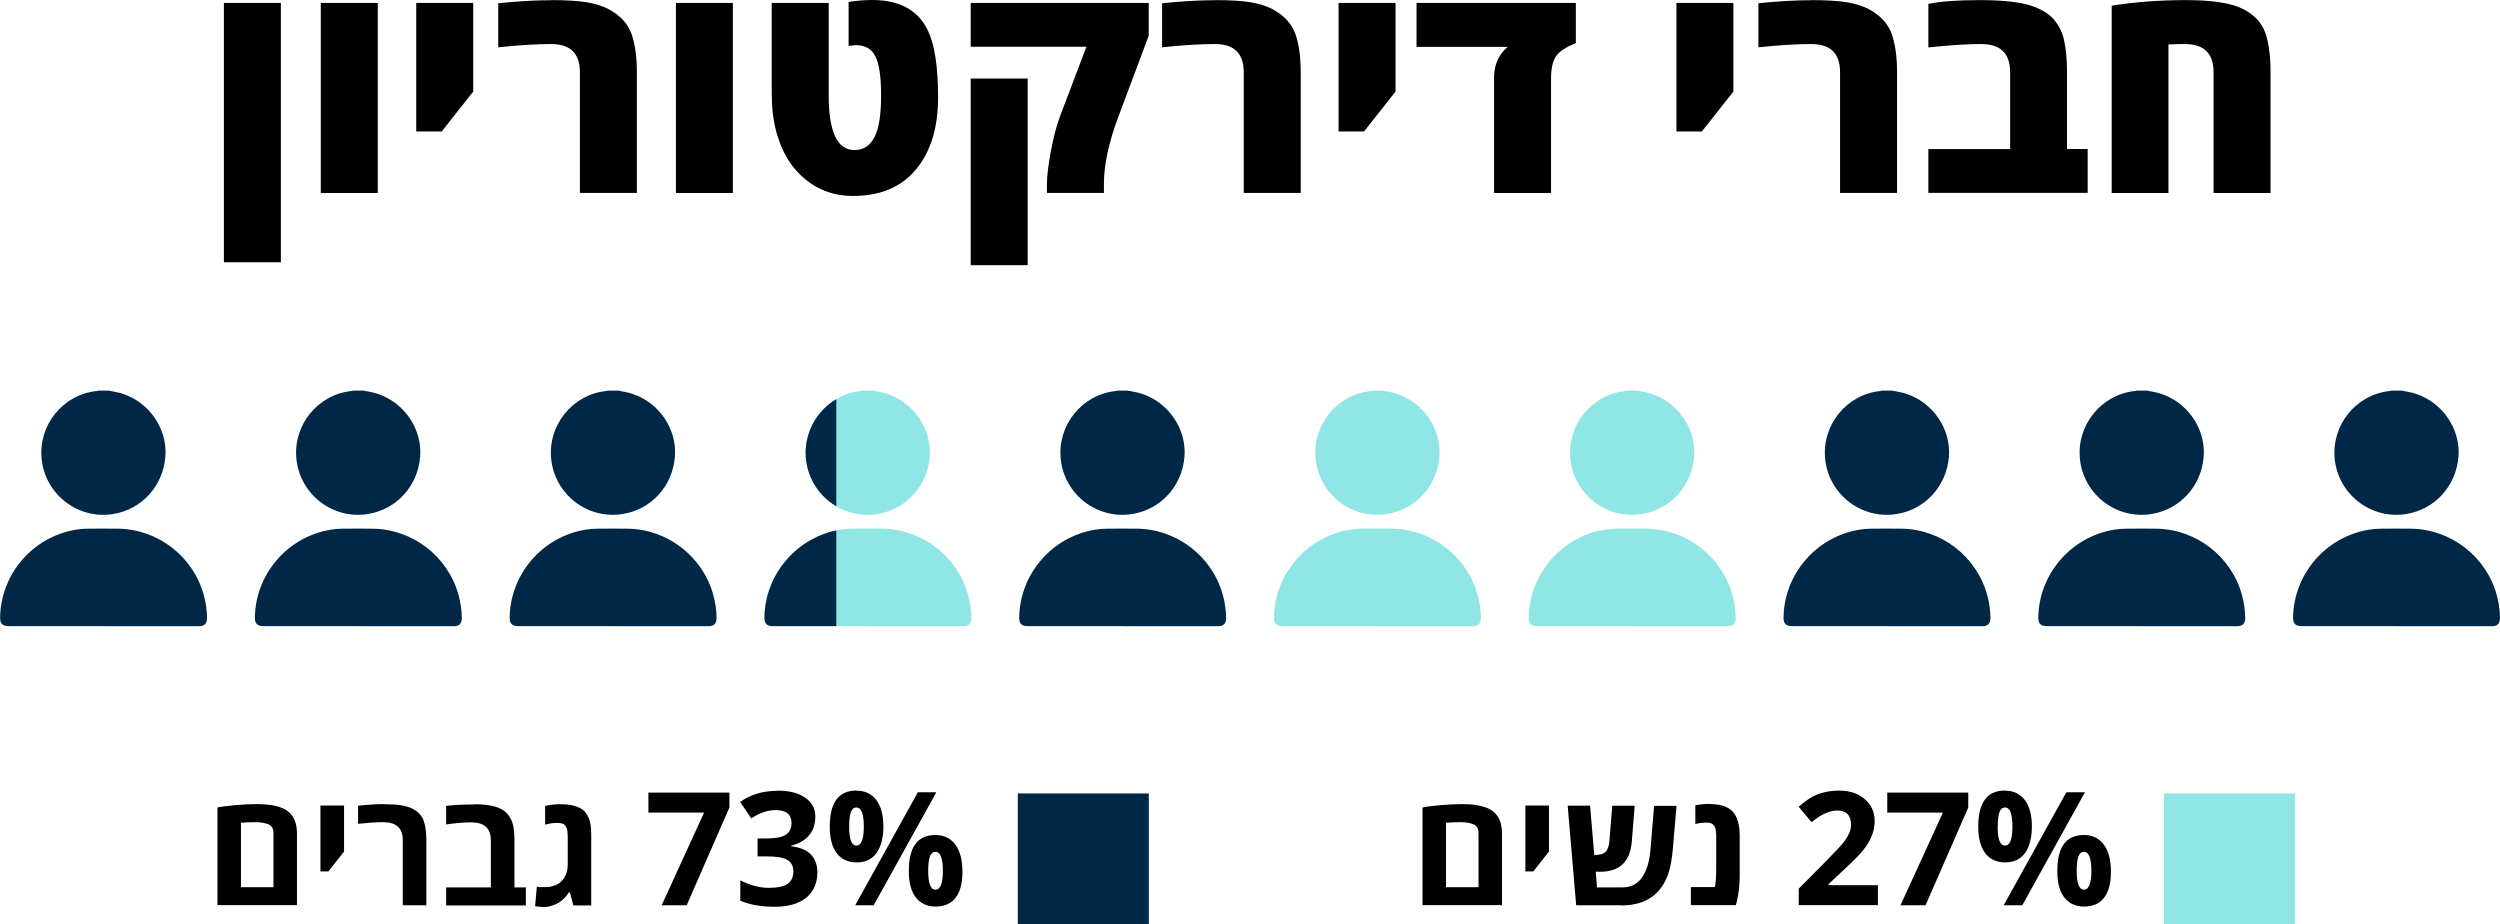 <svg xmlns="http://www.w3.org/2000/svg" xmlns:xlink="http://www.w3.org/1999/xlink" id="Layer_2" viewBox="0 0 229.91 85.01"><defs><style>.cls-1{fill:none;}.cls-2{clip-path:url(#clippath);}.cls-3{fill:#002846;}.cls-4{fill:#8fe6e5;}</style><clipPath id="clippath"><rect class="cls-1" x="68.69" y="34.41" width="8.22" height="28.39"></rect></clipPath></defs><g id="Environmental"><g><g><g><g><path class="cls-3" d="M9.98,35.92c.43,.09,.88,.15,1.29,.29,2.48,.8,4.14,3.25,3.94,5.79-.22,2.7-2.16,4.84-4.79,5.27-3.24,.53-6.26-1.79-6.59-5.06-.32-3.11,1.95-5.92,5.05-6.25,.06,0,.11-.02,.16-.04,.31,0,.62,0,.93,0Z"></path><path class="cls-3" d="M9.52,57.58c-2.92,0-5.84,0-8.75,0-.53,0-.77-.24-.76-.78,.05-4.01,3.02-7.45,6.99-8.09,.36-.06,.73-.09,1.09-.09,.92-.01,1.83-.01,2.75,0,3.68,.04,6.93,2.55,7.9,6.1,.19,.69,.29,1.39,.3,2.11,0,.51-.24,.76-.74,.76-2.92,0-5.85,0-8.77,0Z"></path></g><g><path class="cls-3" d="M33.41,35.92c.43,.09,.88,.15,1.29,.29,2.48,.8,4.14,3.25,3.94,5.79-.22,2.7-2.16,4.84-4.79,5.27-3.24,.53-6.26-1.79-6.59-5.06-.32-3.11,1.95-5.92,5.05-6.25,.06,0,.11-.02,.16-.04,.31,0,.62,0,.93,0Z"></path><path class="cls-3" d="M32.95,57.58c-2.92,0-5.84,0-8.75,0-.53,0-.77-.24-.76-.78,.05-4.01,3.02-7.45,6.99-8.09,.36-.06,.73-.09,1.09-.09,.92-.01,1.83-.01,2.75,0,3.68,.04,6.93,2.55,7.9,6.1,.19,.69,.29,1.39,.3,2.11,0,.51-.24,.76-.74,.76-2.92,0-5.85,0-8.77,0Z"></path></g><g><path class="cls-3" d="M56.84,35.92c.43,.09,.88,.15,1.29,.29,2.48,.8,4.14,3.25,3.94,5.79-.22,2.7-2.16,4.84-4.79,5.27-3.24,.53-6.26-1.79-6.59-5.06-.32-3.11,1.95-5.92,5.05-6.25,.06,0,.11-.02,.16-.04,.31,0,.62,0,.93,0Z"></path><path class="cls-3" d="M56.38,57.58c-2.92,0-5.84,0-8.75,0-.53,0-.77-.24-.76-.78,.05-4.01,3.02-7.45,6.99-8.09,.36-.06,.73-.09,1.09-.09,.92-.01,1.83-.01,2.75,0,3.68,.04,6.93,2.55,7.9,6.1,.19,.69,.29,1.39,.3,2.11,0,.51-.24,.76-.74,.76-2.92,0-5.85,0-8.77,0Z"></path></g><g><path class="cls-3" d="M103.7,35.92c.43,.09,.88,.15,1.29,.29,2.48,.8,4.14,3.25,3.94,5.79-.22,2.7-2.16,4.84-4.79,5.27-3.24,.53-6.26-1.79-6.59-5.06-.32-3.11,1.95-5.92,5.05-6.25,.06,0,.11-.02,.16-.04,.31,0,.62,0,.93,0Z"></path><path class="cls-3" d="M103.24,57.58c-2.92,0-5.84,0-8.75,0-.53,0-.77-.24-.76-.78,.05-4.01,3.02-7.45,6.99-8.09,.36-.06,.73-.09,1.09-.09,.92-.01,1.83-.01,2.75,0,3.68,.04,6.93,2.55,7.9,6.1,.19,.69,.29,1.39,.3,2.11,0,.51-.24,.76-.74,.76-2.92,0-5.85,0-8.77,0Z"></path></g><g><path class="cls-4" d="M127.14,35.92c.43,.09,.88,.15,1.29,.29,2.48,.8,4.14,3.25,3.94,5.79-.22,2.7-2.16,4.84-4.79,5.27-3.24,.53-6.26-1.79-6.59-5.06-.32-3.11,1.95-5.92,5.05-6.25,.06,0,.11-.02,.16-.04,.31,0,.62,0,.93,0Z"></path><path class="cls-4" d="M126.67,57.58c-2.92,0-5.84,0-8.75,0-.53,0-.77-.24-.76-.78,.05-4.01,3.02-7.45,6.99-8.09,.36-.06,.73-.09,1.09-.09,.92-.01,1.83-.01,2.75,0,3.68,.04,6.93,2.55,7.9,6.1,.19,.69,.29,1.39,.3,2.11,0,.51-.24,.76-.74,.76-2.92,0-5.85,0-8.77,0Z"></path></g><g><path class="cls-4" d="M80.27,35.92c.43,.09,.88,.15,1.29,.29,2.48,.8,4.14,3.25,3.94,5.79-.22,2.7-2.16,4.84-4.79,5.27-3.24,.53-6.26-1.79-6.59-5.06-.32-3.11,1.95-5.92,5.05-6.25,.06,0,.11-.02,.16-.04,.31,0,.62,0,.93,0Z"></path><path class="cls-4" d="M79.81,57.58c-2.92,0-5.84,0-8.75,0-.53,0-.77-.24-.76-.78,.05-4.01,3.02-7.45,6.99-8.09,.36-.06,.73-.09,1.09-.09,.92-.01,1.83-.01,2.75,0,3.68,.04,6.93,2.55,7.9,6.1,.19,.69,.29,1.39,.3,2.11,0,.51-.24,.76-.74,.76-2.92,0-5.85,0-8.77,0Z"></path></g><g><path class="cls-4" d="M150.57,35.92c.43,.09,.88,.15,1.29,.29,2.48,.8,4.14,3.25,3.94,5.79-.22,2.7-2.16,4.84-4.79,5.27-3.24,.53-6.26-1.79-6.59-5.06-.32-3.11,1.95-5.92,5.05-6.25,.06,0,.11-.02,.16-.04,.31,0,.62,0,.93,0Z"></path><path class="cls-4" d="M150.1,57.58c-2.92,0-5.84,0-8.75,0-.53,0-.77-.24-.76-.78,.05-4.01,3.02-7.45,6.99-8.09,.36-.06,.73-.09,1.09-.09,.92-.01,1.83-.01,2.75,0,3.68,.04,6.93,2.55,7.9,6.1,.19,.69,.29,1.39,.3,2.11,0,.51-.24,.76-.74,.76-2.92,0-5.85,0-8.77,0Z"></path></g><g><path class="cls-3" d="M174,35.92c.43,.09,.88,.15,1.29,.29,2.48,.8,4.14,3.25,3.94,5.79-.22,2.7-2.16,4.84-4.79,5.27-3.24,.53-6.26-1.79-6.59-5.06-.32-3.11,1.95-5.92,5.05-6.25,.06,0,.11-.02,.16-.04,.31,0,.62,0,.93,0Z"></path><path class="cls-3" d="M173.53,57.58c-2.92,0-5.84,0-8.75,0-.53,0-.77-.24-.76-.78,.05-4.01,3.02-7.45,6.99-8.09,.36-.06,.73-.09,1.09-.09,.92-.01,1.83-.01,2.75,0,3.68,.04,6.93,2.55,7.9,6.1,.19,.69,.29,1.39,.3,2.11,0,.51-.24,.76-.74,.76-2.92,0-5.85,0-8.77,0Z"></path></g><g><path class="cls-3" d="M197.43,35.92c.43,.09,.88,.15,1.29,.29,2.48,.8,4.14,3.25,3.94,5.79-.22,2.7-2.16,4.84-4.79,5.27-3.24,.53-6.26-1.79-6.59-5.06-.32-3.11,1.95-5.92,5.05-6.25,.06,0,.11-.02,.16-.04,.31,0,.62,0,.93,0Z"></path><path class="cls-3" d="M196.96,57.58c-2.92,0-5.84,0-8.75,0-.53,0-.77-.24-.76-.78,.05-4.01,3.02-7.45,6.99-8.09,.36-.06,.73-.09,1.09-.09,.92-.01,1.83-.01,2.75,0,3.68,.04,6.93,2.55,7.9,6.1,.19,.69,.29,1.39,.3,2.11,0,.51-.24,.76-.74,.76-2.92,0-5.85,0-8.77,0Z"></path></g><g><path class="cls-3" d="M220.86,35.92c.43,.09,.88,.15,1.29,.29,2.48,.8,4.14,3.25,3.94,5.79-.22,2.7-2.16,4.84-4.79,5.27-3.24,.53-6.26-1.79-6.59-5.06-.32-3.11,1.95-5.92,5.05-6.25,.06,0,.11-.02,.16-.04,.31,0,.62,0,.93,0Z"></path><path class="cls-3" d="M220.39,57.58c-2.92,0-5.84,0-8.75,0-.53,0-.77-.24-.76-.78,.05-4.01,3.02-7.45,6.99-8.09,.36-.06,.73-.09,1.09-.09,.92-.01,1.83-.01,2.75,0,3.68,.04,6.93,2.55,7.9,6.1,.19,.69,.29,1.39,.3,2.11,0,.51-.24,.76-.74,.76-2.92,0-5.85,0-8.77,0Z"></path></g><g class="cls-2"><g><path class="cls-3" d="M80.27,35.92c.43,.09,.88,.15,1.29,.29,2.48,.8,4.14,3.25,3.94,5.79-.22,2.7-2.16,4.84-4.79,5.27-3.24,.53-6.26-1.79-6.59-5.06-.32-3.11,1.95-5.92,5.05-6.25,.06,0,.11-.02,.16-.04,.31,0,.62,0,.93,0Z"></path><path class="cls-3" d="M79.81,57.58c-2.92,0-5.84,0-8.75,0-.53,0-.77-.24-.76-.78,.05-4.01,3.02-7.45,6.99-8.09,.36-.06,.73-.09,1.09-.09,.92-.01,1.83-.01,2.75,0,3.68,.04,6.93,2.55,7.9,6.1,.19,.69,.29,1.39,.3,2.11,0,.51-.24,.76-.74,.76-2.92,0-5.85,0-8.77,0Z"></path></g></g></g><g><path d="M29.5,17.75V.27h5.24V17.75h-5.24Z"></path><path d="M38.28,12.09V.27h5.24V8.42l-2.9,3.67h-2.34Z"></path><path d="M50.68,.01c1.4,0,2.5,.07,3.29,.2,.79,.13,1.46,.35,2,.63,1.08,.58,1.78,1.35,2.11,2.29,.33,.94,.49,2.12,.49,3.52v11.09h-5.24V6.65c0-1.74-.88-2.6-2.65-2.6-1.33,0-2.95,.1-4.86,.3V.3c1.84-.19,3.45-.28,4.85-.28Z"></path><path d="M62.16,17.75V.27h5.24V17.75h-5.24Z"></path><path d="M70.97,8.77V.27h5.24V8.76c0,3.36,.79,5.04,2.37,5.04,.82,0,1.44-.4,1.84-1.19,.41-.79,.61-2.06,.61-3.81s-.18-2.96-.53-3.63c-.35-.68-.96-1.02-1.81-1.02l-.65,.07V.18c.76-.12,1.48-.18,2.17-.18,2.51,0,4.21,.93,5.11,2.78,.64,1.33,.95,3.39,.95,6.18s-.68,4.99-2.03,6.62c-1.35,1.62-3.28,2.44-5.78,2.44-2.14,0-3.91-.81-5.31-2.42-.67-.77-1.21-1.75-1.59-2.92-.39-1.17-.58-2.47-.58-3.89Z"></path><path d="M89.27,4.31V.27h16.37V3.29l-2.81,7.5c-.87,2.33-1.31,4.37-1.31,6.13v.82h-5.24v-.82c0-.69,.12-1.68,.35-2.95,.23-1.27,.52-2.37,.86-3.29l2.42-6.38h-10.65Zm0,20.08V7.22h5.24V24.39h-5.24Z"></path><path d="M111.73,.01c1.4,0,2.5,.07,3.29,.2,.79,.13,1.46,.35,2,.63,1.08,.58,1.78,1.35,2.11,2.29,.33,.94,.49,2.12,.49,3.52v11.09h-5.24V6.65c0-1.74-.88-2.6-2.65-2.6-1.33,0-2.95,.1-4.86,.3V.3c1.84-.19,3.45-.28,4.85-.28Z"></path><path d="M123.1,12.09V.27h5.24V8.42l-2.9,3.67h-2.34Z"></path><path d="M130.27,4.31V.27h14.65V3.97c-.88,.34-1.48,.73-1.8,1.17-.32,.44-.48,1.14-.48,2.1v10.51h-5.24V7.14c0-1.18,.42-2.12,1.25-2.83h-8.38Z"></path><path d="M154.17,12.09V.27h5.24V8.42l-2.9,3.67h-2.34Z"></path><path d="M166.57,.01c1.4,0,2.5,.07,3.29,.2,.79,.13,1.46,.35,2,.63,1.08,.58,1.78,1.35,2.11,2.29,.33,.94,.49,2.12,.49,3.52v11.09h-5.24V6.65c0-1.74-.88-2.6-2.65-2.6-1.33,0-2.95,.1-4.86,.3V.3c1.84-.19,3.45-.28,4.85-.28Z"></path><path d="M177.34,17.75v-4.04h7.52V6.65c0-1.74-.89-2.6-2.66-2.6-1.12,0-2.46,.08-4.02,.23l-.84,.08V.36c1.09-.23,2.66-.35,4.72-.35,2.06,0,3.59,.17,4.59,.47,.99,.31,1.73,.74,2.21,1.29,.49,.56,.81,1.21,.97,1.97s.25,1.65,.26,2.68v7.28h1.9v4.04h-14.66Z"></path><path d="M194.2,17.75V.52c2.14-.34,4.42-.51,6.84-.51s4.16,.27,5.22,.81c1.06,.54,1.75,1.28,2.07,2.21,.32,.93,.48,2.14,.48,3.63v11.09h-5.24V6.65c0-1.74-.88-2.6-2.65-2.6-.47,0-.97,.01-1.5,.04v13.66h-5.24Z"></path></g><g><g><rect class="cls-4" x="199" y="72.97" width="12.05" height="12.05"></rect><g><path d="M130.82,83.25v-8.99c.34-.08,.87-.14,1.59-.21,.71-.06,1.39-.1,2.03-.1,1.31,0,2.26,.21,2.83,.64,.58,.43,.86,1.11,.86,2.05v6.6h-7.32Zm5.15-1.66v-4.96c0-.43-.16-.71-.48-.83-.31-.12-.7-.19-1.15-.19-.45,0-.9,.02-1.36,.05v5.93h2.98Z"></path><path d="M140.28,80.15v-6.07h2.17v4.23l-1.44,1.83h-.72Z"></path><path d="M149.09,83.25h-4.14l-.78-9.16h2.06l.39,4.59c.06-.05,.13-.07,.21-.07,.38,0,.65-.09,.84-.28,.18-.19,.29-.5,.33-.93l.27-3.3h2.06l-.26,3.28c-.15,1.86-1.12,2.79-2.92,2.79-.1,0-.23,0-.4-.01l.12,1.45h2.31c.79,0,1.4-.31,1.83-.92,.43-.62,.68-1.46,.77-2.54l.34-4.04h2.06l-.34,3.98c-.08,.86-.2,1.55-.36,2.08-.65,2.07-2.11,3.1-4.4,3.1Z"></path><path d="M157.2,73.94c1.26,0,2.07,.37,2.44,1.12,.23,.46,.35,1.04,.35,1.73v3.73c0,.87-.09,1.66-.26,2.37l-.09,.35h-4.14v-1.66h2.2c.09-.36,.13-.91,.13-1.63v-3.16c0-.54-.13-.89-.4-1.04-.12-.07-.31-.1-.58-.1s-.58,.04-.94,.12v-1.71c.4-.08,.83-.13,1.29-.13Z"></path><path d="M169.18,72.71c.94,0,1.71,.26,2.31,.78s.91,1.19,.91,2v.04c0,.89-.34,1.76-1.02,2.61-.34,.44-.97,1.07-1.88,1.91l-1.34,1.26v.1h4.54v1.83h-7.28v-1.52l2.62-2.64c.77-.79,1.28-1.33,1.52-1.64,.45-.58,.67-1.1,.67-1.57,0-.89-.42-1.33-1.27-1.33-.71,0-1.5,.36-2.36,1.07l-1.19-1.42c.52-.44,.95-.75,1.27-.92,.7-.37,1.51-.56,2.44-.56h.05Z"></path><path d="M173.56,74.72v-1.83h7.45v1.37l-3.93,8.99h-2.3l3.9-8.52h-5.12Z"></path><path d="M184.37,72.71c.8,0,1.42,.3,1.85,.88,.43,.58,.64,1.38,.64,2.41s-.21,1.84-.62,2.43c-.42,.59-1.03,.88-1.83,.88s-1.42-.29-1.85-.86c-.43-.57-.64-1.39-.63-2.46,0-2.19,.82-3.29,2.45-3.29Zm-.66,3.3c0,1.17,.22,1.75,.68,1.75s.68-.58,.68-1.75-.23-1.75-.68-1.75c-.24,0-.41,.14-.51,.42-.1,.28-.16,.72-.16,1.32Zm2.27,7.24h-1.71l5.76-10.39h1.71l-5.76,10.39Zm5.66-6.46c.8,0,1.42,.31,1.85,.9,.43,.6,.64,1.42,.64,2.48s-.21,1.85-.63,2.39c-.42,.54-1.03,.81-1.83,.81s-1.41-.29-1.84-.85-.64-1.39-.63-2.45c0-2.19,.82-3.28,2.45-3.28Zm-.66,3.29c0,1.16,.22,1.74,.67,1.74s.68-.58,.68-1.74-.23-1.74-.68-1.74c-.24,0-.41,.14-.51,.42-.1,.28-.16,.72-.16,1.31Z"></path></g></g><g><rect class="cls-3" x="93.6" y="72.97" width="12.05" height="12.05"></rect><g><path d="M20,83.25v-8.99c.34-.08,.87-.14,1.59-.21s1.39-.1,2.03-.1c1.32,0,2.26,.21,2.83,.64s.86,1.11,.86,2.05v6.6h-7.32Zm5.15-1.66v-4.96c0-.43-.16-.71-.48-.83s-.7-.19-1.15-.19c-.45,0-.9,.02-1.36,.05v5.93h2.98Z"></path><path d="M29.47,80.15v-6.07h2.17v4.23l-1.44,1.83h-.72Z"></path><path d="M35.29,73.96c.68,0,1.23,.03,1.62,.1,.4,.07,.73,.17,1,.3,.53,.27,.88,.64,1.05,1.11,.17,.47,.25,1.07,.25,1.8v5.98h-2.17v-6c0-1.09-.6-1.64-1.8-1.64-.61,0-1.38,.05-2.31,.15v-1.66c.89-.1,1.67-.15,2.35-.15Z"></path><path d="M43.62,73.96c1.54,0,2.56,.3,3.05,.89,.26,.32,.44,.67,.52,1.06,.08,.39,.12,.84,.12,1.37v4.33h1.05v1.66h-7.33v-1.66h4.11v-4.34c0-1.09-.6-1.64-1.8-1.64-.61,0-1.26,.05-1.96,.14l-.35,.05v-1.71c.7-.08,1.56-.13,2.59-.13Z"></path><path d="M49.74,81.58c.21,0,.4,0,.58,0,.18,0,.43-.06,.75-.17,.32-.11,.59-.33,.81-.67s.33-.74,.33-1.2v-2.68c0-.57-.13-.93-.4-1.08-.12-.07-.33-.1-.62-.1s-.59,.04-.9,.12l-.16,.04v-1.72c.42-.11,.89-.16,1.41-.16s.96,.05,1.29,.15c.34,.1,.6,.23,.8,.39,.2,.16,.37,.41,.52,.75,.15,.34,.22,.86,.22,1.57v6.45h-1.64l-.32-1.19h-.11c-.17,.31-.45,.6-.82,.87-.17,.12-.4,.23-.67,.32s-.54,.14-.79,.14-.52-.02-.81-.07l.16-1.81s.17,.06,.37,.06Z"></path><path d="M59.63,74.72v-1.83h7.45v1.37l-3.93,8.99h-2.3l3.9-8.52h-5.12Z"></path><path d="M71.5,72.71c1.08,0,1.93,.21,2.55,.65,.63,.44,.94,1.01,.93,1.73,0,.71-.2,1.3-.59,1.75-.39,.45-.95,.77-1.66,.94v.04c.84,.1,1.46,.36,1.85,.77,.39,.41,.59,.95,.59,1.63,0,1-.35,1.78-1.04,2.35-.7,.55-1.66,.82-2.9,.82s-2.29-.19-3.15-.56v-1.87c.91,.46,1.78,.69,2.61,.69,.83,0,1.42-.13,1.76-.38,.34-.25,.51-.62,.51-1.13s-.2-.87-.59-1.08c-.39-.21-1.03-.31-1.91-.3h-.79v-1.65h.8c.82,0,1.41-.11,1.77-.33,.36-.22,.55-.58,.55-1.1,0-.79-.49-1.18-1.48-1.18-.7,0-1.44,.25-2.22,.76l-1.02-1.51c.95-.68,2.08-1.02,3.39-1.02Z"></path><path d="M78.75,72.71c.8,0,1.42,.3,1.85,.88,.43,.58,.64,1.38,.64,2.41s-.21,1.84-.62,2.43c-.42,.59-1.03,.88-1.83,.88s-1.42-.29-1.85-.86c-.43-.57-.64-1.39-.63-2.46,0-2.19,.82-3.29,2.45-3.29Zm-.66,3.3c0,1.17,.22,1.75,.67,1.75s.68-.58,.68-1.75-.23-1.75-.68-1.75c-.24,0-.41,.14-.51,.42-.1,.28-.16,.72-.16,1.32Zm2.27,7.24h-1.71l5.76-10.39h1.7l-5.76,10.39Zm5.66-6.46c.8,0,1.42,.31,1.85,.9,.43,.6,.64,1.42,.64,2.48s-.21,1.85-.63,2.39c-.42,.54-1.03,.81-1.83,.81s-1.41-.29-1.84-.85c-.43-.57-.64-1.39-.63-2.45,0-2.19,.82-3.28,2.45-3.28Zm-.66,3.29c0,1.16,.22,1.74,.67,1.74s.68-.58,.68-1.74-.23-1.74-.68-1.74c-.24,0-.41,.14-.51,.42-.1,.28-.16,.72-.16,1.31Z"></path></g></g></g></g><path d="M20.59,24.12V.27h5.24V24.12h-5.24Z"></path></g></g></svg>